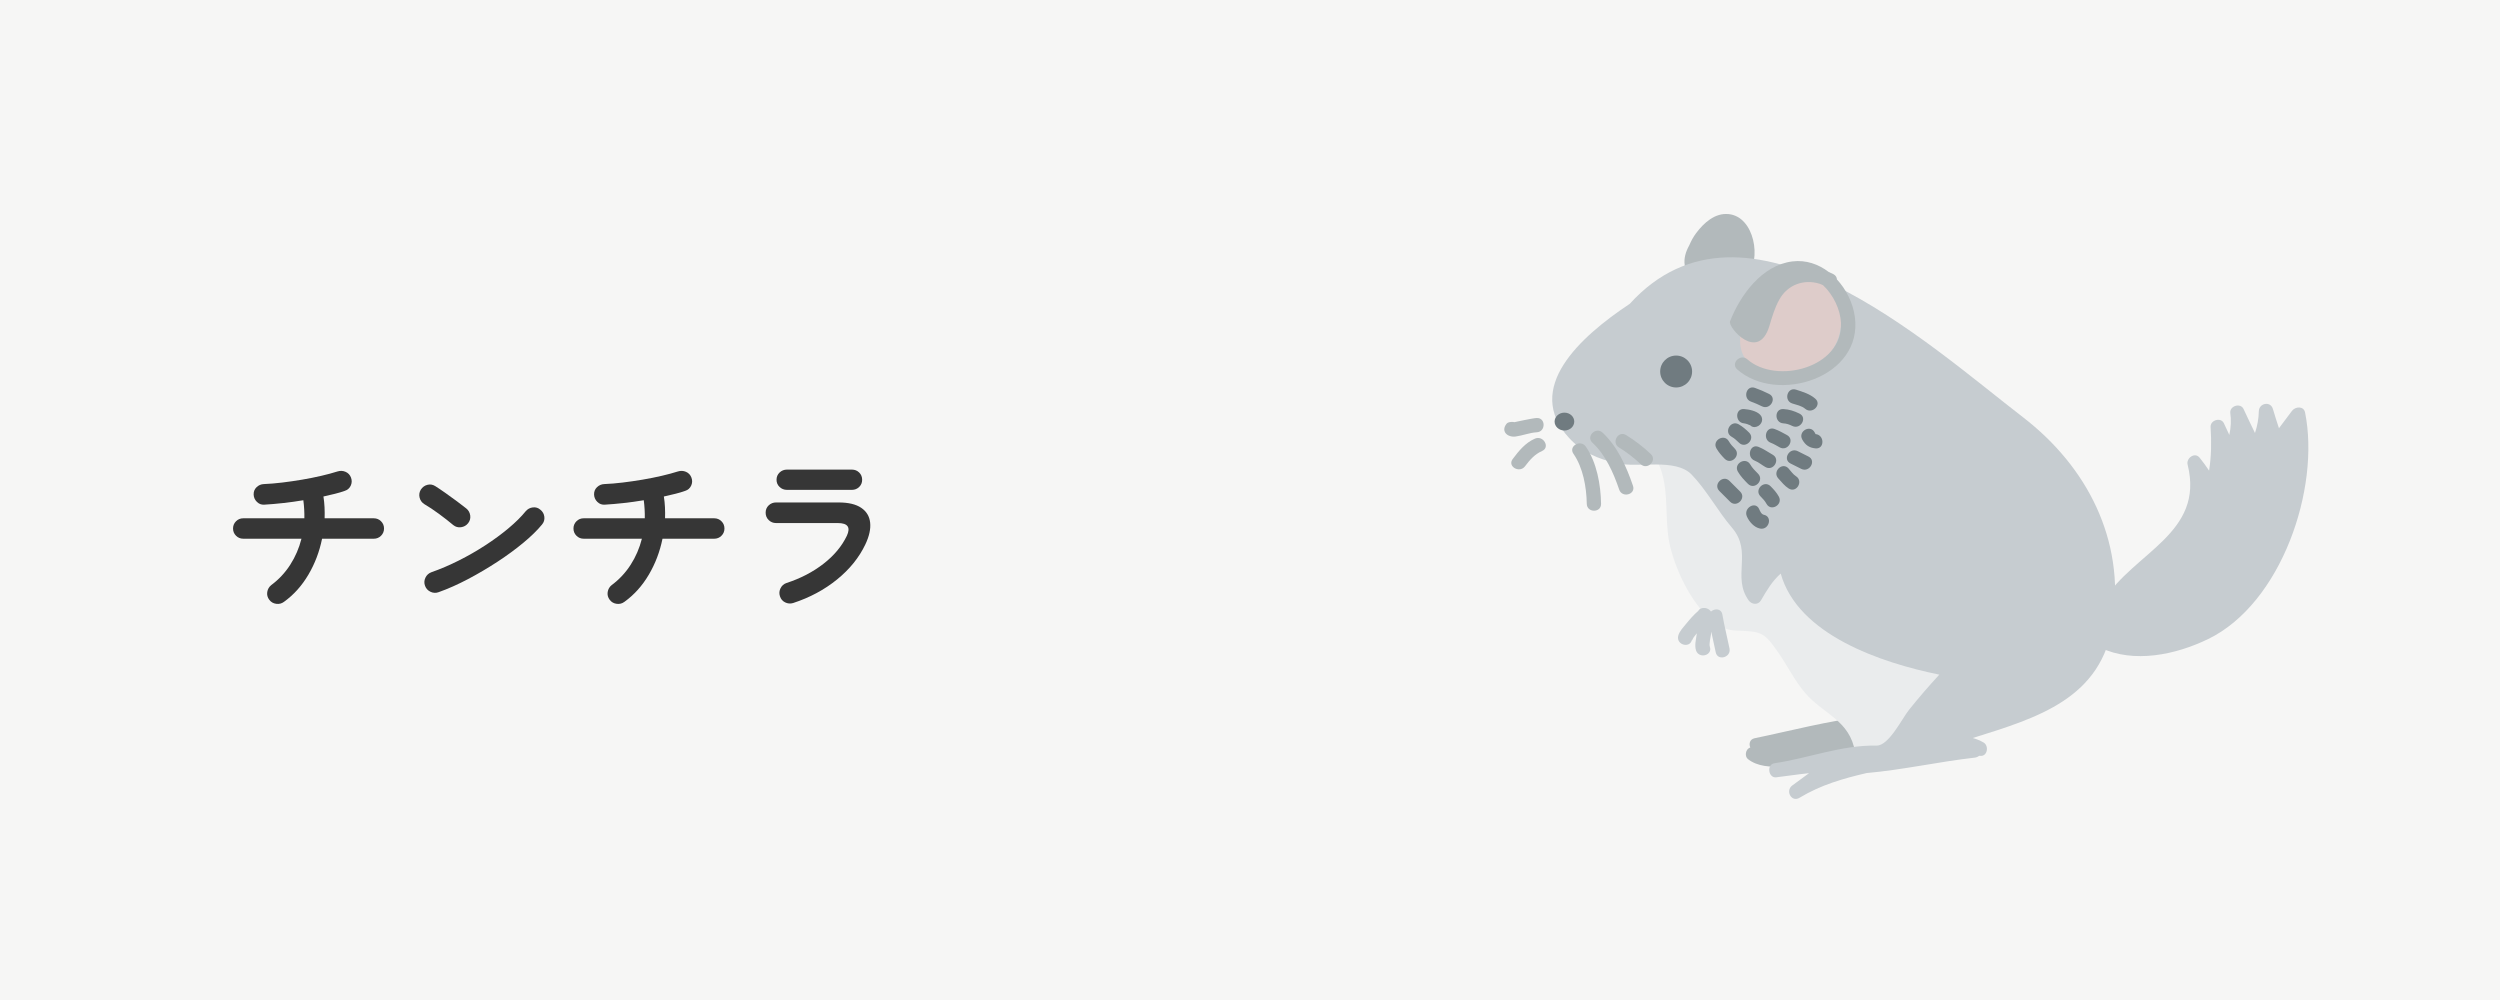<?xml version="1.0" encoding="UTF-8"?><svg id="_レイヤー_2" xmlns="http://www.w3.org/2000/svg" viewBox="0 0 235 94"><defs><style>.cls-1{fill:#b2b9bb;}.cls-1,.cls-2,.cls-3,.cls-4,.cls-5,.cls-6,.cls-7{stroke-width:0px;}.cls-2{fill:#eaeced;}.cls-3{fill:#deccca;}.cls-4{fill:#f6f6f5;}.cls-5{fill:#c6ccd0;}.cls-6{fill:#707b80;}.cls-7{fill:#363636;}</style></defs><g id="_レイヤー_1-2"><rect class="cls-4" width="235" height="94"/><path class="cls-7" d="M26.69,56.575c-.213.16-.456.221-.728.184s-.488-.163-.648-.376c-.171-.224-.235-.469-.192-.736.042-.267.17-.485.384-.656.704-.523,1.296-1.157,1.776-1.904.48-.747.832-1.562,1.056-2.448h-5.472c-.267,0-.494-.093-.68-.28-.187-.187-.28-.413-.28-.68s.093-.493.28-.68c.187-.187.413-.28.68-.28h5.744c.011-.554-.021-1.12-.096-1.696-.64.107-1.275.195-1.904.264-.629.07-1.216.12-1.76.152-.267.021-.499-.064-.696-.256s-.301-.421-.312-.688c-.011-.277.08-.509.272-.696.192-.187.421-.285.688-.296.534-.021,1.109-.069,1.728-.144.619-.074,1.243-.165,1.872-.272.629-.106,1.229-.227,1.8-.36.57-.133,1.074-.269,1.512-.408.267-.085.522-.074.768.032.245.107.416.288.512.544.096.256.088.507-.024.752-.112.245-.302.411-.568.496-.267.096-.571.187-.912.272s-.704.171-1.088.256c.053.331.088.669.104,1.016.016.347.019.691.008,1.032h4.624c.266,0,.493.094.68.28.187.187.28.414.28.68s-.094.493-.28.68c-.187.187-.414.28-.68.28h-4.864c-.246,1.216-.675,2.344-1.288,3.384-.613,1.04-1.378,1.891-2.296,2.552Z"/><path class="cls-7" d="M42.61,49.359c-.405-.341-.858-.696-1.36-1.064-.501-.368-.955-.669-1.36-.904-.235-.149-.384-.354-.448-.616-.064-.261-.027-.509.112-.744.149-.234.354-.386.616-.456s.509-.029.744.12c.288.182.616.403.984.664.368.261.725.52,1.072.776.346.256.632.475.856.656.213.171.338.392.376.664.037.272-.03.515-.2.728-.171.214-.392.339-.664.376-.272.038-.515-.029-.728-.2ZM41.234,55.663c-.256.096-.509.085-.76-.032-.251-.117-.424-.304-.52-.56-.096-.256-.085-.509.032-.76.117-.25.304-.424.56-.52.854-.298,1.714-.667,2.584-1.104.869-.437,1.701-.914,2.496-1.432.794-.517,1.52-1.051,2.176-1.6.656-.549,1.192-1.08,1.608-1.592.181-.213.408-.336.68-.368s.509.043.712.224c.213.171.336.392.368.664.032.272-.042.515-.224.728-.438.534-1.019,1.102-1.744,1.704-.726.603-1.536,1.198-2.432,1.784-.896.587-1.819,1.131-2.768,1.632-.949.501-1.872.912-2.768,1.232Z"/><path class="cls-7" d="M58.69,56.575c-.213.16-.456.221-.728.184s-.488-.163-.648-.376c-.171-.224-.235-.469-.192-.736.042-.267.17-.485.384-.656.704-.523,1.296-1.157,1.776-1.904.48-.747.832-1.562,1.056-2.448h-5.472c-.267,0-.494-.093-.68-.28-.187-.187-.28-.413-.28-.68s.093-.493.28-.68c.187-.187.413-.28.68-.28h5.744c.011-.554-.021-1.12-.096-1.696-.64.107-1.275.195-1.904.264-.629.07-1.216.12-1.76.152-.267.021-.499-.064-.696-.256s-.301-.421-.312-.688c-.011-.277.08-.509.272-.696.192-.187.421-.285.688-.296.534-.021,1.109-.069,1.728-.144.619-.074,1.243-.165,1.872-.272.629-.106,1.229-.227,1.8-.36.57-.133,1.074-.269,1.512-.408.267-.085.522-.074.768.032.245.107.416.288.512.544.096.256.088.507-.024.752-.112.245-.302.411-.568.496-.267.096-.571.187-.912.272s-.704.171-1.088.256c.053.331.088.669.104,1.016.016.347.019.691.008,1.032h4.624c.266,0,.493.094.68.28.187.187.28.414.28.68s-.094.493-.28.68c-.187.187-.414.28-.68.28h-4.864c-.246,1.216-.675,2.344-1.288,3.384-.613,1.04-1.378,1.891-2.296,2.552Z"/><path class="cls-7" d="M74.546,56.687c-.256.075-.504.053-.744-.064-.24-.117-.402-.309-.488-.576-.085-.256-.067-.507.056-.752.123-.245.312-.411.568-.496,1.312-.427,2.466-1.026,3.464-1.8.998-.773,1.73-1.65,2.2-2.632.373-.8.09-1.2-.848-1.2h-5.808c-.267,0-.496-.093-.688-.28-.192-.187-.288-.419-.288-.696s.096-.507.288-.688c.192-.181.421-.272.688-.272h5.888c.917,0,1.624.168,2.12.504s.776.8.84,1.392c.064.592-.085,1.272-.448,2.04-.587,1.238-1.475,2.339-2.664,3.304-1.189.965-2.568,1.704-4.136,2.216ZM73.97,46.047c-.267,0-.496-.091-.688-.272-.192-.181-.288-.405-.288-.672,0-.277.096-.506.288-.688.192-.181.421-.272.688-.272h6.112c.267,0,.493.091.68.272.187.182.28.411.28.688,0,.267-.093.491-.28.672-.187.181-.414.272-.68.272h-6.112Z"/><path class="cls-1" d="M176.016,67.846c-.072-.264-.357-.526-.648-.494-3.531.4-6.955,1.325-10.428,2.041-.469.097-.559.531-.413.874-.028.013-.055.021-.083.034-.37.168-.458.8-.137,1.055,1.735,1.376,5.068.418,6.974-.047,1.403-.342,5.326-1.29,4.735-3.463Z"/><path class="cls-2" d="M185.42,53.435c-4-4.263-10.545-6.072-15.765-8.304-2.775-1.187-5.541-2.385-8.379-3.416-1.752-.637-4.697-1.999-6.586-1.222-.126.052-.214.133-.285.223-.383.229-.545.86-.043,1.173,3.049,1.906,1.89,6.297,2.602,9.355.579,2.487,2.233,5.997,4.453,7.434.664.429,1.134.581,1.922.603,2.284.064,2.535.198,3.853,2.109.87,1.261,1.493,2.574,2.493,3.749,1.704,2.001,4.202,2.537,4.699,5.584.06.372.5.547.827.469,7.761-1.834,17.594-9.888,10.21-17.757Z"/><path class="cls-1" d="M162.491,20.125c-1.294-.131-2.337.833-3.056,1.791-.267.355-.475.745-.647,1.151-.336.595-.517,1.232-.427,1.842-.043.544-.041,1.09.059,1.622.13.684.979.578,1.23.074,1.409.822,3.469.677,4.556-.58,1.413-1.63.722-5.656-1.716-5.901Z"/><path class="cls-5" d="M216.678,38.778c-.129-.637-.914-.574-1.229-.161-.413.543-.819,1.089-1.226,1.636-.201-.597-.389-1.197-.57-1.811-.223-.751-1.269-.566-1.321.179-.013.723-.143,1.414-.364,2.081-.362-.749-.726-1.496-1.072-2.252-.28-.609-1.292-.307-1.252.339.102.71.063,1.407-.088,2.093-.172-.361-.343-.723-.508-1.088-.276-.611-1.292-.306-1.252.339.088,1.433.07,2.753-.143,4.106-.277-.414-.567-.818-.894-1.221-.448-.551-1.275.048-1.124.654,1.619,6.487-5.071,8.236-7.901,12.805-.164-.013-.337.026-.495.151-1.84,1.467-2.116,3.147.173,4.245,3.182,1.527,7.136.659,10.138-.793,6.914-3.347,10.563-14.176,9.127-21.302Z"/><path class="cls-5" d="M162.574,60.957c-.218-1.066-.487-2.121-.672-3.193-.101-.579-.722-.59-1.071-.277-.088-.129-.223-.236-.382-.292-.029-.011-.056-.019-.087-.027-.035-.008-.069-.014-.106-.017-.256-.031-.504.059-.618.273-.424.362-.795.786-1.145,1.218-.26.322-.647.719-.744,1.138-.194.843,1.103,1.202,1.297.357-.045.191.104-.147.16-.229.092-.13.194-.252.294-.375-.004.027-.005.054-.009.081-.064.474-.223,1.063-.062,1.532.28.815,1.579.465,1.297-.357-.089-.258.066-.841.108-1.166.01-.082.016-.165.026-.247.139.646.285,1.29.417,1.938.175.849,1.47.489,1.297-.357Z"/><path class="cls-5" d="M190.157,39.216c-9.087-6.997-26.099-22.617-36.956-10.66-4.715,3.131-9.988,7.95-5.725,12.592,1.26,1.372,2.716,1.986,4.508,2.399,2.02.466,5.508-.512,7.03,1.064,1.405,1.456,2.467,3.448,3.803,5.007,1.948,2.271-.034,4.588,1.554,6.816.283.398.89.467,1.16,0,.566-.977,1.053-1.797,1.855-2.522,1.612,5.757,9.417,8.385,14.91,9.504-.986,1.071-1.938,2.168-2.85,3.309-.641.8-1.899,3.382-3.043,3.36-3.298-.064-6.386,1.185-9.614,1.661-.747.11-.571,1.411.179,1.32,1.032-.125,2.054-.282,3.082-.388-.525.381-1.048.767-1.573,1.153-.683.501-.08,1.619.677,1.16,2.01-1.217,4.121-1.814,6.306-2.324,3.412-.304,6.754-1.06,10.158-1.449.173-.02.315-.084.423-.175.028.003.054.003.081.007.696.093.869-.939.339-1.252-.331-.196-.673-.326-1.019-.426h-.001c6.054-1.897,12.174-3.692,13.189-10.929,1.086-7.742-2.444-14.584-8.472-19.226Z"/><path class="cls-3" d="M172.561,28.152c-1.167-2.358-4.281-3.051-5.76-.87-1.876.927-3.401,2.87-3.22,5.038.243,2.93,3.895,3.101,6.058,2.458,2.834-.843,4.24-3.967,2.922-6.626Z"/><path class="cls-1" d="M174.353,29.763c-.18-1.287-.796-2.535-1.681-3.497-.012-.188-.102-.372-.326-.492-.144-.077-.293-.14-.441-.205-.965-.732-2.134-1.155-3.421-.996-2.859.353-4.896,3.16-5.862,5.635-.222.568,2.665,3.875,3.7.431.259-.859.498-1.699.94-2.489.79-1.413,2.325-1.922,3.749-1.486.028.009.056.016.085.026.089.03.176.076.264.114.984.914,1.636,2.322,1.692,3.534.197,4.233-6.082,5.835-8.803,3.439-.647-.57-1.603.377-.95.95,3.767,3.317,11.851.754,11.054-4.964Z"/><circle class="cls-6" cx="157.557" cy="34.923" r="1.5"/><path class="cls-6" d="M147.98,39.628c0,.464-.413.84-.924.84s-.924-.376-.924-.84.413-.84.924-.84.924.376.924.84Z"/><path class="cls-1" d="M144.451,39.292c-.427.019-2.044.389-2.103.392-.049-.028-.553-.07-.725.141-.585.723.095,1.312.848,1.208.655-.09,1.352-.369,1.979-.397.864-.038.866-1.382,0-1.344Z"/><path class="cls-1" d="M144.28,41.232c-.911.404-1.506,1.144-2.09,1.921-.521.694.646,1.362,1.16.679.453-.602.906-1.128,1.607-1.439.791-.351.108-1.508-.677-1.16Z"/><path class="cls-1" d="M149.064,41.977c-.491-.706-1.657-.035-1.16.679.903,1.299,1.227,3.139,1.252,4.701.015.866,1.359.867,1.344,0-.029-1.787-.402-3.893-1.436-5.38Z"/><path class="cls-1" d="M153.501,45.667c-.61-1.791-1.453-3.695-2.862-5.001-.634-.589-1.587.36-.95.95,1.237,1.147,1.98,2.834,2.515,4.408.278.816,1.577.466,1.297-.357Z"/><path class="cls-1" d="M155.176,42.681c-.697-.668-1.502-1.279-2.321-1.785-.739-.458-1.414.706-.677,1.16.726.449,1.431.984,2.048,1.575.626.599,1.578-.35.95-.95Z"/><path class="cls-6" d="M163.073,42.177c-.218-.219-.412-.435-.567-.704-.433-.75-1.595-.074-1.16.679.21.364.482.678.777.976.612.616,1.561-.335.95-.95Z"/><path class="cls-6" d="M164.417,40.665c-.298-.295-.612-.567-.977-.777-.752-.434-1.428.728-.677,1.16.268.155.484.35.704.567.616.611,1.566-.339.95-.95Z"/><path class="cls-6" d="M165.448,38.977c-.35-.354-1.032-.489-1.506-.525-.865-.066-.858,1.279,0,1.344.106.008.213.047.315.077.047.014.219.105.261.104.143.146.349.224.61.131.008-.003.015-.005.022-.007.469-.167.671-.744.297-1.124Z"/><path class="cls-6" d="M166.297,37.032c-.436-.217-.877-.41-1.336-.572-.819-.289-1.17,1.01-.357,1.296.351.124.683.271,1.016.437.773.385,1.454-.775.677-1.16Z"/><path class="cls-6" d="M163.577,46.21l-1.008-1.008c-.613-.614-1.563.337-.95.95l1.008,1.008c.613.614,1.563-.337.95-.95Z"/><path class="cls-6" d="M165.257,44.53c-.272-.273-.541-.536-.735-.872-.433-.75-1.595-.073-1.16.679.251.434.593.79.945,1.144.612.615,1.562-.335.95-.95Z"/><path class="cls-6" d="M166.633,42.744c-.453-.255-.848-.547-1.336-.74-.807-.318-1.154.982-.357,1.296.369.146.672.412,1.016.605.756.426,1.433-.736.677-1.16Z"/><path class="cls-6" d="M167.977,40.896c-.387-.209-.752-.418-1.168-.572-.814-.303-1.163.997-.357,1.296.303.113.564.285.848.437.763.41,1.441-.75.677-1.16Z"/><path class="cls-6" d="M169.153,38.88c-.496-.245-.958-.397-1.515-.428-.866-.048-.862,1.296,0,1.344.314.017.558.107.838.244.774.382,1.456-.777.677-1.16Z"/><path class="cls-6" d="M170.634,37.473c-.526-.451-1.16-.635-1.809-.845-.827-.268-1.179,1.03-.357,1.296.4.13.889.219,1.216.5.655.561,1.609-.386.95-.95Z"/><path class="cls-6" d="M165.801,48.39c-.228-.046-.354-.335-.438-.532-.34-.795-1.498-.109-1.16.679.215.502.679,1.036,1.242,1.148.847.169,1.206-1.127.357-1.296Z"/><path class="cls-6" d="M167.211,46.682c-.203-.374-.478-.675-.777-.976-.612-.615-1.562.335-.95.95.223.224.416.426.567.704.415.761,1.575.083,1.16-.679Z"/><path class="cls-6" d="M168.817,44.761c-.285-.178-.478-.492-.704-.735-.592-.636-1.54.317-.95.95.318.341.575.695.977.945.736.461,1.411-.702.677-1.16Z"/><path class="cls-6" d="M169.994,42.913l-1.008-.504c-.772-.387-1.453.773-.677,1.16l1.008.504c.772.387,1.453-.773.677-1.16Z"/><path class="cls-6" d="M170.663,40.804c-.024-.06-.054-.117-.092-.171-.418-.759-1.579-.081-1.16.679.287.523.658.783,1.252.837.864.078.856-1.267,0-1.344Z"/></g></svg>